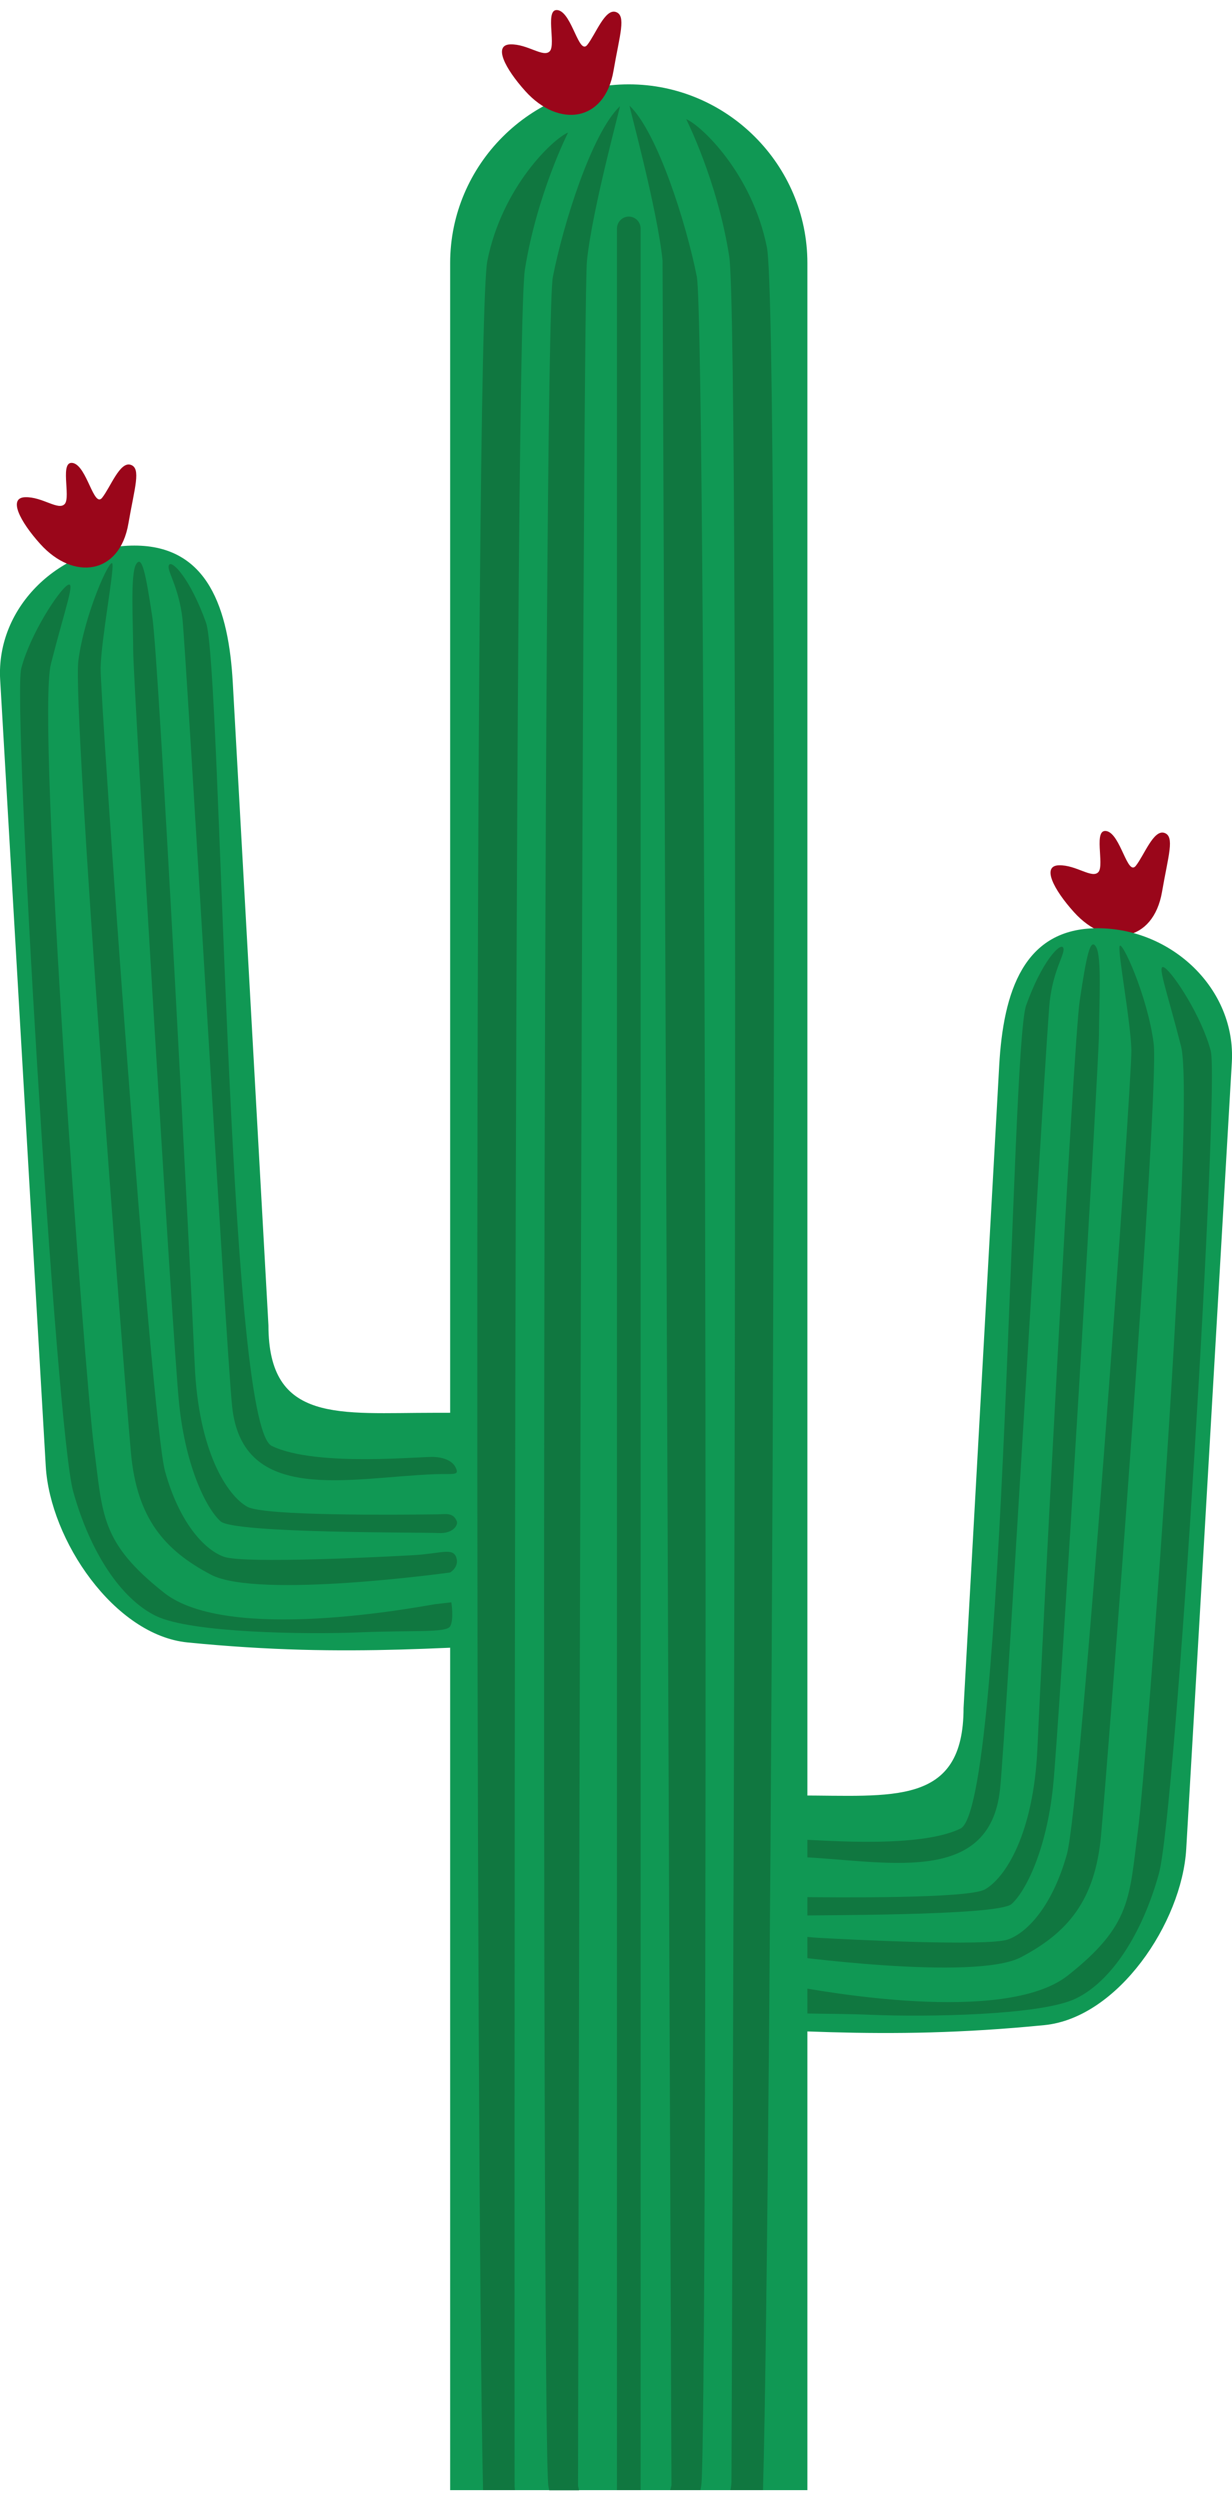 <!-- Generator: Adobe Illustrator 24.1.0, SVG Export Plug-In  --><svg xmlns="http://www.w3.org/2000/svg" xmlns:xlink="http://www.w3.org/1999/xlink" version="1.1" x="0px" y="0px" width="71px" height="144px" viewBox="0 0 71.87 144.59" style="enable-background:new 0 0 71.87 144.59;" xml:space="preserve" aria-hidden="true">
<style type="text/css">
	.st0-5fb7d50ec0978{fill-rule:evenodd;clip-rule:evenodd;fill:#9A061A;}
	.st1-5fb7d50ec0978{fill-rule:evenodd;clip-rule:evenodd;fill:#109854;}
	.st2-5fb7d50ec0978{fill-rule:evenodd;clip-rule:evenodd;fill:#107740;}
</style>
<defs><linearGradient class="cerosgradient" data-cerosgradient="true" id="CerosGradient_id51b02afba" gradientUnits="userSpaceOnUse" x1="50%" y1="100%" x2="50%" y2="0%"><stop offset="0%" stop-color="#d1d1d1"/><stop offset="100%" stop-color="#d1d1d1"/></linearGradient><linearGradient/>
</defs>
<g>
	<path class="st0-5fb7d50ec0978" d="M62.65,52.59c-1.2-1.33-1.89-2.7-0.88-2.73c1.01-0.03,1.95,0.81,2.31,0.39c0.36-0.42-0.33-2.57,0.49-2.38   c0.81,0.2,1.2,2.64,1.69,2.02c0.49-0.62,1.03-2.12,1.66-1.92c0.63,0.2,0.23,1.33-0.13,3.43C67.28,54.38,64.59,54.74,62.65,52.59z"/>
	<g>
		<path class="st1-5fb7d50ec0978" d="M64.03,53.53L64.03,53.53c-4.31,0-5.5,3.7-5.74,8l-2.08,37.46c0,5.75-4.17,5.1-9.67,5.1h-9.27    c-4.31,0-7.83,3.52-7.83,7.83l0,0c0,4.31,3.35,5.38,7.66,5.5c8.2,0.23,14.21,1.01,23.82,0.06c4.29-0.42,8.03-5.97,8.28-10.27    l2.66-45.85C72.11,57.06,68.34,53.53,64.03,53.53z"/>
		<path class="st2-5fb7d50ec0978" d="M46.5,115.25c1.1,0.18,12.09,2.27,15.8-0.67c3.72-2.94,3.57-4.52,4.09-8.5c0.52-3.98,3.37-42.29,2.51-45.66    c-0.86-3.37-1.47-4.93-0.95-4.58c0.52,0.35,2.16,2.85,2.68,4.84c0.52,1.99-2.03,44.45-3.03,47.99c-0.99,3.55-2.79,6.27-4.84,7.26    c-2.05,0.99-8.78,1.08-11.89,0.95c-3.11-0.13-5.03,0.04-5.26-0.35c-0.23-0.39-0.07-1.4-0.07-1.4L46.5,115.25z"/>
		<path class="st2-5fb7d50ec0978" d="M45.61,113.39c0,0,11.23,1.56,13.95,0.13c2.72-1.43,4.32-3.29,4.67-7.09c0.35-3.8,3.42-43.41,3.07-46.18    c-0.35-2.77-1.9-6.14-1.99-5.66c-0.09,0.48,0.65,4.37,0.69,6.05c0.04,1.69-2.94,43.93-3.76,46.87c-0.82,2.94-2.25,4.54-3.42,4.97    c-1.17,0.43-9.47,0-11.07-0.09c-1.6-0.09-2.27-0.45-2.49,0.11C45.06,113.07,45.61,113.39,45.61,113.39z"/>
		<path class="st2-5fb7d50ec0978" d="M46.37,110.01c2.45,0.03,10.1,0.1,11.08-0.44c1.17-0.65,2.85-3.2,3.07-8.26c0.22-5.06,2.08-40.99,2.47-43.58    c0.39-2.59,0.61-3.68,0.95-3.11c0.35,0.56,0.17,3.46,0.17,5.06s-2.29,40.13-2.68,43.89c-0.39,3.76-1.62,6.14-2.42,6.85    c-0.8,0.71-11.81,0.63-12.7,0.68c-0.89,0.05-1.16-0.49-1.08-0.68C45.43,109.87,45.91,110,46.37,110.01z"/>
		<path class="st2-5fb7d50ec0978" d="M46.5,106.67c0.43-0.09,6.9,0.63,9.53-0.65c2.64-1.28,2.92-45.44,3.83-47.99c0.91-2.55,1.99-3.68,2.16-3.37    c0.17,0.3-0.56,1.21-0.78,3.11c-0.22,1.9-2.55,42.61-2.9,45.94c-0.6,5.77-6.82,4.15-11.83,3.96c-1.12-0.04-1.47,0.11-1.19-0.43    C45.61,106.69,46.5,106.67,46.5,106.67z"/>
		<path class="st1-5fb7d50ec0978" d="M7.84,31.22L7.84,31.22c4.31,0,5.5,3.7,5.74,8l2.08,37.46c0,5.75,4.17,5.1,9.67,5.1h9.27    c4.31,0,7.83,3.52,7.83,7.83l0,0c0,4.31-3.35,5.38-7.66,5.5c-8.2,0.23-14.21,1.01-23.82,0.06C6.67,94.75,2.92,89.2,2.67,84.9    L0.01,39.05C-0.24,34.75,3.54,31.22,7.84,31.22z"/>
		<path class="st1-5fb7d50ec0978" d="M36.68,4.33L36.68,4.33c5.73,0,10.42,4.69,10.42,10.42v129.84H26.26V14.75C26.26,9.02,30.95,4.33,36.68,4.33z    "/>
		<path class="st2-5fb7d50ec0978" d="M33.14,7.14c-0.86,0.35-3.85,3.16-4.71,7.48c-0.8,3.99-0.68,111.73-0.25,129.97h1.86    c-0.01-0.1-0.02-0.18-0.02-0.26c0-2.08-0.09-124.79,0.6-129.2C31.32,10.73,33.14,7.14,33.14,7.14z"/>
		<path class="st2-5fb7d50ec0978" d="M40.03,6.36c0.86,0.35,3.85,3.16,4.71,7.48c0.8,4.01,0.27,113.31-0.23,130.75h-1.9    c0.04-0.2,0.06-0.38,0.06-0.52c0-2.08,0.56-125.3-0.13-129.71C41.85,9.95,40.03,6.36,40.03,6.36z"/>
		<path class="st2-5fb7d50ec0978" d="M32.25,15.57c-0.6,3.08-0.65,126.6-0.26,128.77c0.01,0.08,0.03,0.17,0.05,0.26h1.74l-0.06-0.26    c0,0,0.22-126.69,0.52-129.71c0.3-3.03,2.05-9.34,1.92-9.02C34.52,7.17,32.85,12.49,32.25,15.57z"/>
		<path class="st2-5fb7d50ec0978" d="M38.65,14.6c-0.3-3.03-2.05-9.34-1.92-9.02c1.64,1.57,3.31,6.89,3.92,9.96c0.6,3.08,0.65,126.6,0.26,128.77    c-0.02,0.09-0.03,0.18-0.05,0.28H39.1l0.07-0.28"/>
		<path class="st2-5fb7d50ec0978" d="M36.68,12.04L36.68,12.04c0.38,0,0.69,0.31,0.69,0.69v131.86h-1.38V12.74C35.99,12.36,36.3,12.04,36.68,12.04    z"/>
		<path class="st2-5fb7d50ec0978" d="M25.37,92.94c-1.1,0.18-12.09,2.27-15.8-0.67c-3.72-2.94-3.57-4.52-4.09-8.5C4.96,79.8,2.11,41.49,2.97,38.12    c0.86-3.37,1.47-4.93,0.95-4.58c-0.52,0.35-2.16,2.85-2.68,4.84c-0.52,1.99,2.03,44.45,3.03,47.99c0.99,3.55,2.79,6.27,4.84,7.26    c2.05,0.99,8.78,1.08,11.89,0.95c3.11-0.13,5.03,0.04,5.26-0.35c0.23-0.39,0.07-1.4,0.07-1.4L25.37,92.94z"/>
		<path class="st2-5fb7d50ec0978" d="M26.26,91.09c0,0-11.23,1.56-13.95,0.13c-2.72-1.43-4.32-3.29-4.67-7.09c-0.35-3.8-3.42-43.41-3.07-46.18    c0.35-2.77,1.9-6.14,1.99-5.66c0.09,0.48-0.65,4.37-0.69,6.05C5.83,40.02,8.81,82.26,9.63,85.2c0.82,2.94,2.25,4.54,3.42,4.97    c1.17,0.43,9.47,0,11.07-0.09c1.6-0.09,2.27-0.45,2.49,0.11C26.82,90.76,26.26,91.09,26.26,91.09z"/>
		<path class="st2-5fb7d50ec0978" d="M25.51,87.7c-2.45,0.03-10.1,0.1-11.08-0.44c-1.17-0.65-2.85-3.2-3.07-8.26c-0.22-5.06-2.08-40.99-2.47-43.58    c-0.39-2.59-0.61-3.68-0.95-3.11c-0.35,0.56-0.17,3.46-0.17,5.06s2.29,40.13,2.68,43.89c0.39,3.76,1.62,6.14,2.42,6.85    c0.8,0.71,11.81,0.63,12.7,0.68c0.89,0.05,1.16-0.49,1.08-0.68C26.44,87.56,25.96,87.7,25.51,87.7z"/>
		<path class="st2-5fb7d50ec0978" d="M25.38,84.36c-0.43-0.09-6.9,0.63-9.53-0.65c-2.64-1.28-2.92-45.44-3.83-47.99    c-0.91-2.55-1.99-3.68-2.16-3.37c-0.17,0.3,0.56,1.21,0.78,3.11c0.22,1.9,2.55,42.61,2.9,45.94c0.6,5.77,6.82,4.15,11.83,3.96    c1.12-0.04,1.47,0.11,1.19-0.43C26.26,84.38,25.38,84.36,25.38,84.36z"/>
	</g>
	<path class="st0-5fb7d50ec0978" d="M30.65,4.73c-1.2-1.33-1.89-2.7-0.88-2.73c1.01-0.03,1.95,0.81,2.31,0.39c0.36-0.42-0.33-2.57,0.49-2.38   c0.81,0.2,1.2,2.64,1.69,2.02c0.49-0.62,1.03-2.12,1.66-1.92c0.63,0.2,0.23,1.33-0.13,3.43C35.28,6.53,32.6,6.89,30.65,4.73z"/>
	<path class="st0-5fb7d50ec0978" d="M2.35,31.13c-1.2-1.33-1.89-2.7-0.88-2.73s1.95,0.81,2.31,0.39c0.36-0.42-0.33-2.57,0.49-2.38   c0.81,0.2,1.2,2.64,1.69,2.02c0.49-0.62,1.03-2.12,1.66-1.92c0.63,0.2,0.23,1.33-0.13,3.43C6.98,32.92,4.29,33.28,2.35,31.13z"/>
</g>
</svg>